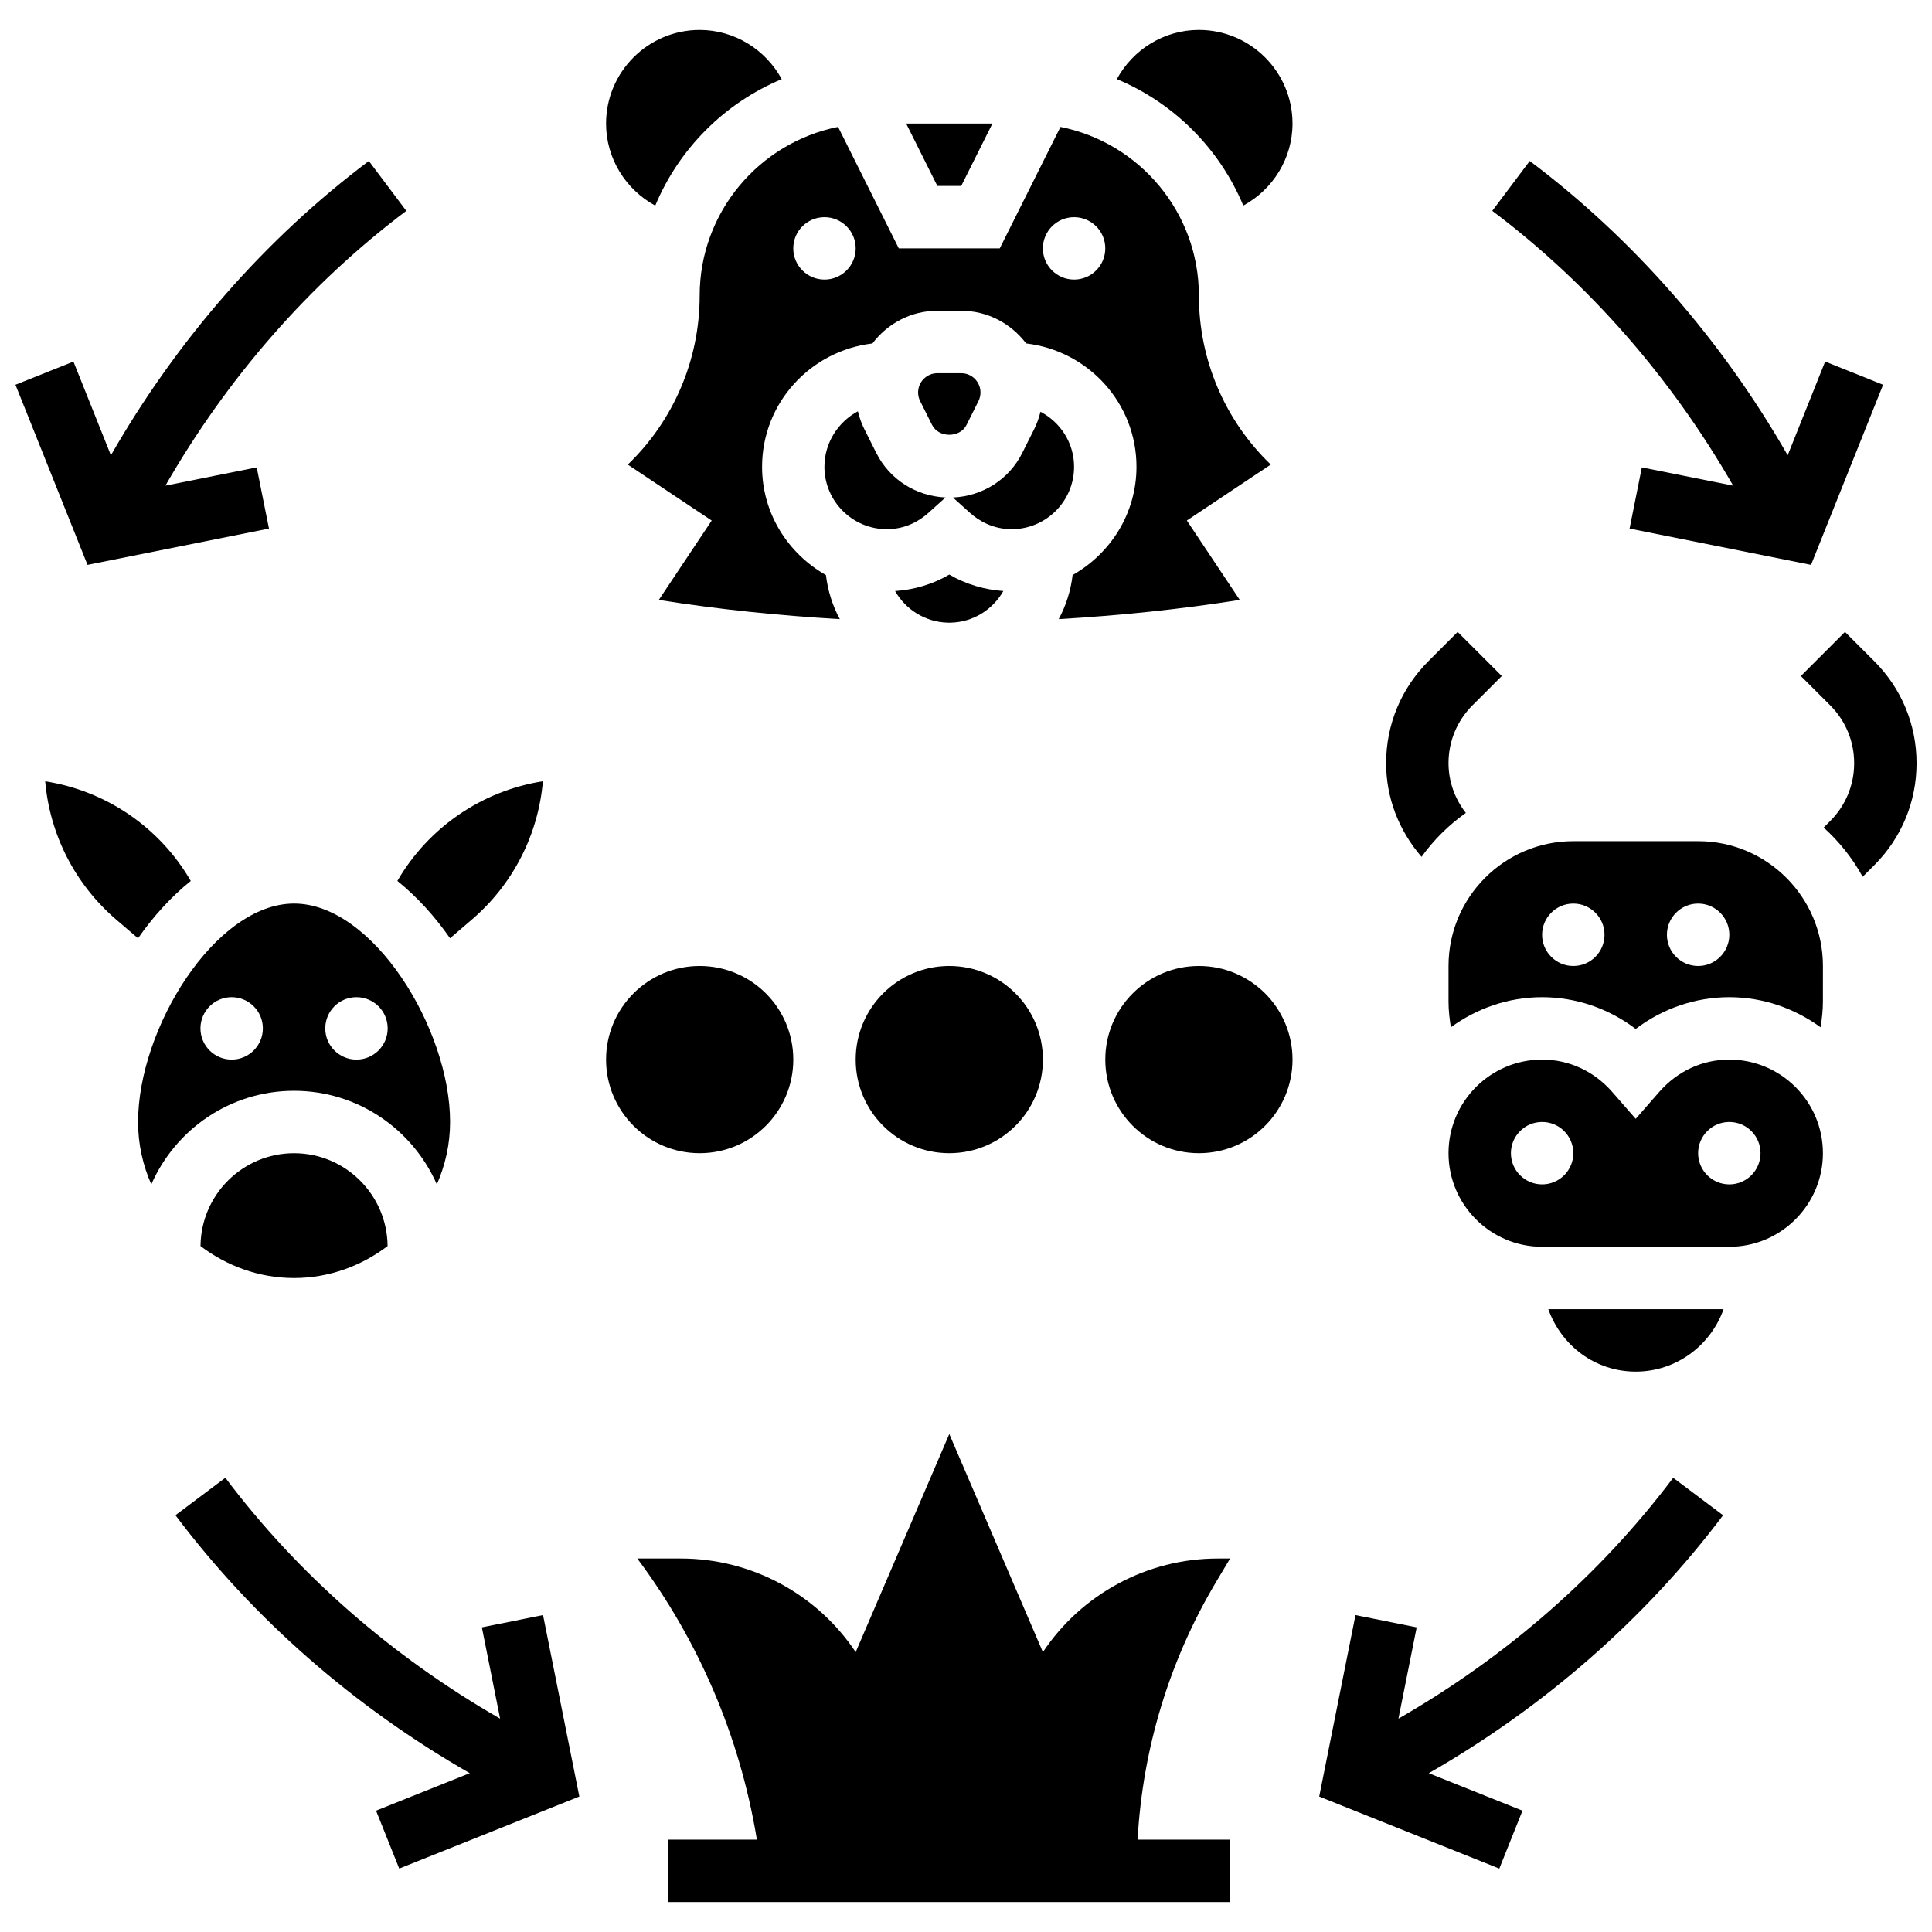 <?xml version="1.0" encoding="UTF-8"?>
<!-- Uploaded to: ICON Repo, www.iconrepo.com, Generator: ICON Repo Mixer Tools -->
<svg width="800px" height="800px" version="1.1" viewBox="144 144 512 512" xmlns="http://www.w3.org/2000/svg">
 <defs>
  <clipPath id="b">
   <path d="m621 311h30.902v66h-30.902z"/>
  </clipPath>
  <clipPath id="a">
   <path d="m148.09 186h103.91v108h-103.91z"/>
  </clipPath>
 </defs>
 <g clip-path="url(#b)">
  <path d="m640.71 319.23-7.766-7.766-11.691 11.691 7.766 7.766c4.094 4.094 6.352 9.535 6.352 15.332s-2.25 11.23-6.352 15.332l-1.727 1.727c4.125 3.738 7.648 8.129 10.336 13.047l3.086-3.086c7.219-7.219 11.195-16.809 11.195-27.023-0.004-10.211-3.981-19.801-11.199-27.02z"/>
 </g>
 <path d="m532.46 359.44c-2.926-3.777-4.59-8.336-4.59-13.188 0-5.789 2.25-11.23 6.352-15.332l7.766-7.766-11.691-11.691-7.766 7.766c-7.219 7.219-11.195 16.809-11.195 27.023 0 9.246 3.406 17.895 9.387 24.824 3.238-4.504 7.199-8.438 11.738-11.637z"/>
 <path d="m469.99 557.02h-3.258c-18.629 0-36.02 9.312-46.355 24.805l-24.805-57.801-24.805 57.801c-10.336-15.496-27.727-24.805-46.355-24.805h-11.527c16.297 21.789 27.137 47.164 31.613 74.004l0.082 0.496h-23.426v16.539h148.84v-16.539h-24.523c1.34-24.168 8.484-47.703 20.961-68.547z"/>
 <path d="m602.29 424.8c-7.144 0-13.742 3.051-18.59 8.582l-6.219 7.121-6.219-7.121c-4.84-5.531-11.449-8.582-18.586-8.582-13.676 0-24.805 11.129-24.805 24.805s11.129 24.805 24.805 24.805h49.613c13.676 0 24.805-11.129 24.805-24.805 0.004-13.676-11.125-24.805-24.805-24.805zm-49.613 33.074c-4.562 0-8.27-3.703-8.27-8.27 0-4.562 3.703-8.27 8.27-8.27 4.562 0 8.27 3.703 8.27 8.27s-3.703 8.27-8.27 8.27zm49.613 0c-4.562 0-8.27-3.703-8.27-8.27 0-4.562 3.703-8.27 8.27-8.27 4.562 0 8.27 3.703 8.27 8.27s-3.703 8.27-8.27 8.27z"/>
 <path d="m594.02 366.92h-33.074c-18.242 0-33.074 14.836-33.074 33.074v9.434c0 2.281 0.258 4.547 0.621 6.805 6.809-4.957 15.129-7.969 24.18-7.969 8.98 0 17.68 3 24.805 8.418 7.129-5.418 15.828-8.418 24.805-8.418 9.055 0 17.363 3.012 24.188 7.973 0.363-2.258 0.621-4.523 0.621-6.805l0.004-9.434c0-18.242-14.844-33.078-33.074-33.078zm-33.078 33.078c-4.562 0-8.27-3.703-8.27-8.27 0-4.562 3.703-8.27 8.27-8.27 4.562 0 8.27 3.703 8.27 8.27 0 4.562-3.703 8.27-8.27 8.27zm33.078 0c-4.562 0-8.27-3.703-8.27-8.27 0-4.562 3.703-8.27 8.27-8.27 4.562 0 8.27 3.703 8.27 8.27-0.004 4.562-3.707 8.27-8.27 8.27z"/>
 <path d="m577.48 507.49c10.766 0 19.863-6.938 23.285-16.539h-46.445c3.504 9.777 12.527 16.539 23.16 16.539z"/>
 <path d="m263.27 392.65 5.797-4.969c10.883-9.328 17.586-22.484 18.805-36.641-16.148 2.531-30.32 12.223-38.566 26.418 5.215 4.203 9.922 9.387 13.965 15.191z"/>
 <path d="m194.55 377.46c-8.18-14.148-22.375-23.871-38.574-26.41 1.215 14.148 7.922 27.305 18.805 36.641l5.797 4.969c4.051-5.812 8.758-10.996 13.973-15.199z"/>
 <path d="m221.93 433.07c16.91 0 31.438 10.227 37.84 24.805 2.223-5.078 3.508-10.648 3.508-16.539 0-24.742-20.441-57.883-41.344-57.883-20.902 0-41.344 33.141-41.344 57.883 0 5.887 1.273 11.461 3.508 16.539 6.387-14.578 20.922-24.805 37.832-24.805zm16.539-24.809c4.562 0 8.27 3.703 8.27 8.27 0 4.562-3.703 8.27-8.27 8.27-4.562 0-8.27-3.703-8.27-8.27 0-4.562 3.695-8.27 8.27-8.27zm-33.078 0c4.562 0 8.27 3.703 8.27 8.27 0 4.562-3.703 8.27-8.27 8.27-4.562 0-8.27-3.703-8.27-8.27 0.004-4.562 3.699-8.27 8.27-8.27z"/>
 <path d="m197.14 474.22c6.93 5.242 15.453 8.469 24.789 8.469 9.336 0 17.859-3.227 24.789-8.469-0.113-13.586-11.18-24.609-24.789-24.609s-24.684 11.023-24.789 24.609z"/>
 <path d="m395.25 309.01h0.645c6.019-0.117 11.203-3.473 14-8.383-5.043-0.348-9.938-1.801-14.32-4.359-4.391 2.57-9.301 4.019-14.363 4.367 2.773 4.863 7.984 8.262 14.039 8.375z"/>
 <path d="m398.73 193.28 8.27-16.535h-22.855l8.266 16.535z"/>
 <path d="m428.64 267.7c0-6.352-3.637-11.816-8.906-14.578-0.379 1.578-0.926 3.117-1.652 4.574l-3.16 6.316c-3.531 7.078-10.535 11.469-18.383 11.832l4.547 4.094c2.195 1.949 5.883 4.297 11.02 4.297 9.121 0 16.535-7.418 16.535-16.535z"/>
 <path d="m317.65 198.49c6.301-15.117 18.406-27.211 33.512-33.512-4.246-7.824-12.484-13.043-21.742-13.043-13.676 0-24.805 11.129-24.805 24.805-0.004 9.266 5.215 17.508 13.035 21.75z"/>
 <path d="m461.72 151.93c-9.262 0-17.504 5.219-21.746 13.039 15.117 6.301 27.211 18.406 33.512 33.512 7.812-4.238 13.039-12.48 13.039-21.742 0-13.68-11.129-24.809-24.805-24.809z"/>
 <path d="m376.2 263.99-3.16-6.309c-0.746-1.488-1.305-3.059-1.695-4.68-5.144 2.746-8.863 8.27-8.863 14.695 0 9.121 7.418 16.539 16.539 16.539 5.137 0 8.816-2.348 11.004-4.309l4.547-4.094c-7.836-0.367-14.84-4.758-18.371-11.844z"/>
 <path d="m329.42 222.34c0 17.09-6.969 33.176-19.051 44.785l22.242 14.824-14.023 21.035c15.867 2.516 31.902 4.152 47.977 5.094-1.926-3.562-3.184-7.492-3.68-11.684-10.047-5.68-16.926-16.34-16.926-28.684 0-16.926 12.832-30.77 29.246-32.688 3.949-5.234 10.16-8.664 17.203-8.664h6.316c7.047 0 13.254 3.43 17.207 8.656 16.422 1.926 29.246 15.762 29.246 32.688 0 12.344-6.879 23.004-16.926 28.684-0.496 4.191-1.762 8.121-3.68 11.684 16.074-0.941 32.098-2.578 47.977-5.094l-14.023-21.035 22.242-14.824c-12.082-11.602-19.051-27.684-19.051-44.785 0-22.086-15.793-40.543-36.68-44.699l-16.09 32.188h-26.758l-16.09-32.191c-20.887 4.16-36.68 22.625-36.68 44.711zm99.223-20.789c4.562 0 8.27 3.703 8.27 8.27 0 4.562-3.703 8.27-8.27 8.27-4.562 0-8.27-3.703-8.27-8.27 0.004-4.566 3.699-8.27 8.27-8.27zm-66.148 0c4.562 0 8.27 3.703 8.27 8.27 0 4.562-3.703 8.27-8.27 8.27-4.562 0-8.27-3.703-8.27-8.27s3.695-8.27 8.27-8.27z"/>
 <path d="m400.14 256.61 3.16-6.316c0.355-0.703 0.539-1.496 0.539-2.281 0-2.82-2.289-5.109-5.109-5.109h-6.316c-2.82 0-5.109 2.289-5.109 5.109 0 0.785 0.184 1.578 0.539 2.281l3.16 6.316c1.742 3.481 7.398 3.481 9.137 0z"/>
 <path d="m514.6 599.46 4.836-24.195-16.215-3.25-9.617 48.09 47.727 19.094 6.144-15.355-24.832-9.93c30.586-17.531 57.336-40.883 77.992-68.359l-13.223-9.93c-19.266 25.629-44.238 47.434-72.812 63.836z"/>
 <path d="m603.3 272.7-24.195-4.836-3.25 16.215 48.09 9.617 19.094-47.727-15.355-6.152-9.93 24.832c-17.531-30.586-40.883-57.336-68.359-77.992l-9.93 13.223c25.633 19.273 47.43 44.246 63.836 72.82z"/>
 <path d="m271.7 575.27 4.836 24.195c-28.578-16.406-53.547-38.203-72.816-63.844l-13.223 9.93c20.648 27.477 47.398 50.828 77.992 68.359l-24.832 9.93 6.144 15.355 47.727-19.094-9.617-48.09z"/>
 <g clip-path="url(#a)">
  <path d="m215.28 284.07-3.25-16.207-24.195 4.836c16.406-28.578 38.203-53.547 63.844-72.816l-9.93-13.219c-27.477 20.648-50.828 47.398-68.359 77.992l-9.93-24.832-15.363 6.144 19.094 47.727z"/>
 </g>
 <path d="m354.23 424.8c0 13.699-11.105 24.805-24.805 24.805-13.703 0-24.809-11.105-24.809-24.805 0-13.699 11.105-24.805 24.809-24.805 13.699 0 24.805 11.105 24.805 24.805"/>
 <path d="m420.38 424.8c0 13.699-11.109 24.805-24.809 24.805-13.699 0-24.805-11.105-24.805-24.805 0-13.699 11.105-24.805 24.805-24.805 13.699 0 24.809 11.105 24.809 24.805"/>
 <path d="m486.53 424.8c0 13.699-11.105 24.805-24.805 24.805-13.703 0-24.809-11.105-24.809-24.805 0-13.699 11.105-24.805 24.809-24.805 13.699 0 24.805 11.105 24.805 24.805"/>
</svg>